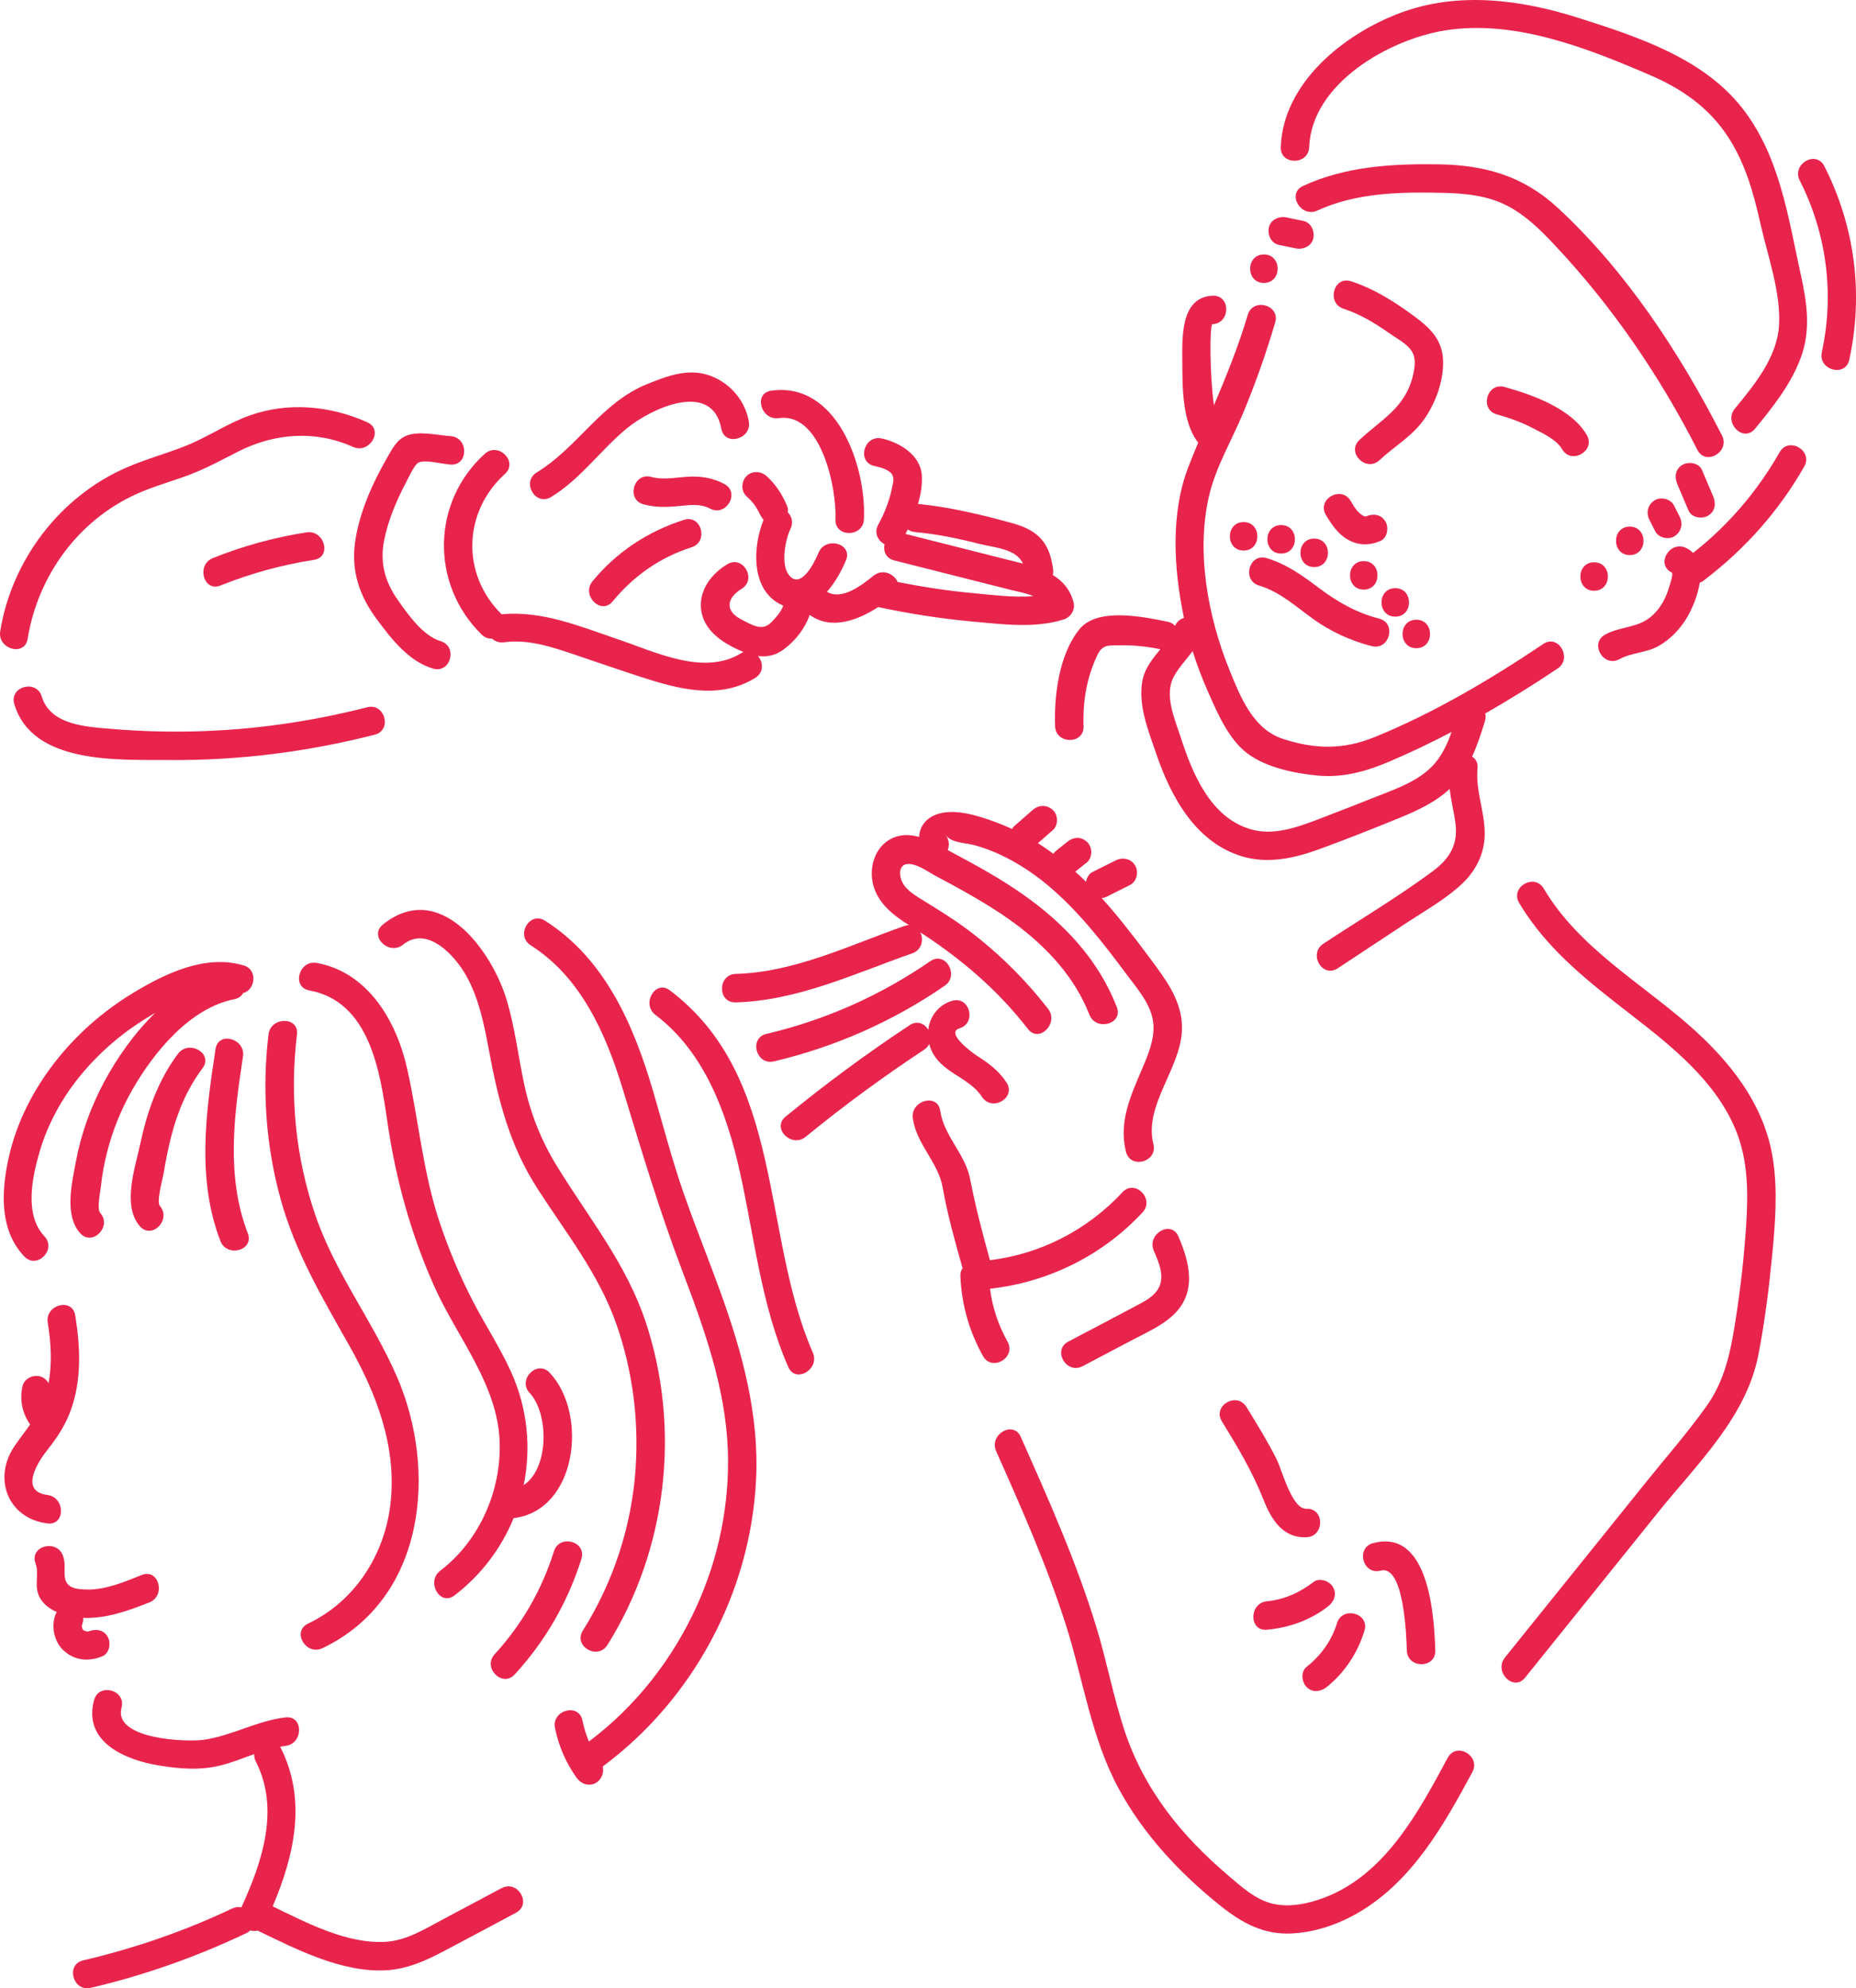 <?xml version="1.0" encoding="UTF-8"?><svg id="_レイヤー_1" xmlns="http://www.w3.org/2000/svg" width="807.36" height="864.64" viewBox="0 0 807.36 864.64"><defs><style>.cls-1{fill:#e8244d;}</style></defs><path class="cls-1" d="M105.89,419.81c-16.43-4.87-33.76,3.41-47.66,11.78-13.3,8.01-25.16,18.42-34.65,30.71-9.25,11.98-16.3,25.77-19.67,40.58-3.33,14.68-4.43,31.8,6.64,43.5,5.49,5.8,14.23-2.97,8.76-8.76-8.84-9.34-5.3-25.81-2.05-36.88,3.5-11.92,9.64-23.08,17.46-32.71,7.83-9.64,17.3-17.95,27.81-24.55,1.6-1,3.28-2.04,5.02-3.06-9.22,8.95-16.82,19.92-22.24,30.05-5.75,10.73-9.99,22.37-12.23,34.34-1.76,9.41-5.25,23.54,1.75,31.42,5.3,5.97,14.04-2.81,8.76-8.76-1.55-1.74,.07-9.26,.3-11.47,.51-5.05,1.44-10.05,2.7-14.97,2.46-9.64,6.21-18.86,11.18-27.49,9.28-16.12,24.95-35.23,44.14-39.01,1.93-.38,3.17-1.4,3.85-2.69,5.24-1.26,6.63-10.12,.16-12.05Z"/><path class="cls-1" d="M77.43,458.26c-8.64,11.5-13.42,25.09-16.39,39.05-2.21,10.41-8.03,26.85-.25,35.88,5.21,6.05,13.93-2.74,8.76-8.76-1.59-1.85,1.2-11.67,1.57-13.88,.91-5.4,1.93-10.79,3.29-16.1,2.78-10.89,6.94-20.92,13.72-29.95,4.79-6.37-5.96-12.55-10.69-6.25Z"/><path class="cls-1" d="M107.8,536.36c-9.53-24.82-6.01-51.29-2.1-76.9,1.19-7.8-10.74-11.16-11.94-3.29-4.23,27.71-8.23,56.59,2.1,83.48,2.83,7.36,14.8,4.17,11.94-3.29Z"/><path class="cls-1" d="M172.5,598.31c-10.45-23.91-26.64-44.71-35.21-69.54-8.77-25.4-11.32-52.28-8.11-78.92,.95-7.89-11.44-7.83-12.38,0-2.89,24.02-1.15,48.48,5.32,71.81,6.36,22.93,18.1,42.74,29.7,63.29,11.97,21.2,20.88,44.23,18.03,69.02-2.55,22.22-15.48,42.39-35.85,52.09-7.19,3.42-.92,14.1,6.25,10.69,44.84-21.34,50.26-77.26,32.26-118.44Z"/><path class="cls-1" d="M239.16,596.99c-5.46-5.83-14.2,2.94-8.76,8.76,8.38,8.95,8.53,32.75-2.6,40.07,3.31-16.13,1.71-33.3-5.46-49.17-4.83-10.68-11.32-20.52-16.69-30.92-5.7-11.03-10.51-22.48-14.44-34.26-7.32-21.98-9.09-44.49-14.14-66.91-4.62-20.49-16.94-41.7-39.24-45.8-7.79-1.43-11.13,10.5-3.29,11.94,26.28,4.84,30.77,35.21,33.95,57.07,3.62,24.85,10.18,48.78,20.46,71.73,9.86,22.02,27.59,42.57,28.4,67.57,.7,21.36-8.79,42.96-25.88,56.03-6.24,4.78-.08,15.54,6.25,10.69,11.71-8.96,20.4-20.64,25.7-33.6,27.52-3.27,32.59-45.18,15.73-63.18Z"/><path class="cls-1" d="M280.88,574.91c-8.44-25.37-24.65-45.11-38.46-67.53-6.98-11.33-11.67-23.09-14.44-36.1-2.56-12.02-3.99-24.31-7.48-36.12-6.41-21.66-29.18-53.02-53.94-33.11-6.21,4.99,2.6,13.7,8.76,8.76,10.68-8.59,22.77,5.02,27.56,13.63,5.44,9.77,7.71,21,9.73,31.88,4.09,22.02,8.95,41.56,21.22,60.63,12.43,19.32,26.64,36.98,34.32,58.95,7.07,20.22,9.81,41.7,8.31,63.06-1.75,24.92-9.65,49.02-22.93,70.16-4.25,6.77,6.46,12.99,10.69,6.25,25.98-41.36,32.07-94.12,16.66-140.46Z"/><path class="cls-1" d="M313.36,561.77c-5.19-14.29-10.9-28.39-15.93-42.75-5.12-14.64-8.96-29.64-13.33-44.51-8.43-28.66-20.82-57.47-46.99-74.11-6.74-4.29-12.96,6.42-6.25,10.69,22,13.99,32.74,38.61,40.07,62.63,8.07,26.44,15.84,52.51,25.65,78.39,9.57,25.23,19.03,51.24,20.02,78.49,.85,23.16-3.88,46.56-13.45,67.67-10.54,23.22-26.55,43.77-46.98,59.06-1.22-2.9-2.16-5.93-2.81-9.15-1.58-7.8-13.52-4.5-11.94,3.29,1.58,7.79,4.77,15.16,9.39,21.61,1.96,2.74,5.37,3.98,8.47,2.22,2.27-1.29,3.64-4.49,2.87-7.08,39.47-29.28,64.36-75.73,66.75-124.91,1.37-28.12-6.04-55.34-15.56-81.55Z"/><path class="cls-1" d="M240.97,674.61c-5.26,16.75-13.95,31.85-25.81,44.79-5.37,5.87,3.36,14.65,8.76,8.76,13.31-14.54,23.08-31.45,28.99-50.26,2.39-7.62-9.56-10.88-11.94-3.29Z"/><path class="cls-1" d="M353.58,588.22c-22.67-51.97-12.14-119.75-62.19-157.54-6.36-4.8-12.54,5.94-6.25,10.69,21.41,16.17,31.03,42.83,36.67,68.11,6.39,28.64,9.23,57.84,21.08,84.99,3.18,7.29,13.85,.99,10.69-6.25Z"/><path class="cls-1" d="M404.7,417.98c-21.73,14.95-45.65,25.58-71.32,31.64-7.75,1.83-4.47,13.77,3.29,11.94,26.62-6.28,51.75-17.39,74.28-32.89,6.52-4.49,.34-15.22-6.25-10.69Z"/><path class="cls-1" d="M437.84,470.74c-3.31-5.08-7.76-8.37-12.82-11.58-1.58-1-14.11-10-7.62-11.98,7.6-2.31,4.36-14.27-3.29-11.94-6,1.82-9.64,6.88-10.32,12.57-1.57-2.64-4.76-4.19-8.08-2-18.68,12.33-36.68,25.63-54,39.8-6.17,5.05,2.63,13.76,8.76,8.76,16.51-13.51,33.7-26.11,51.5-37.86,1.07-.71,1.8-1.58,2.25-2.52,.16,.62,.34,1.23,.57,1.84,4.07,10.74,16.59,12.29,22.36,21.16,4.33,6.65,15.05,.46,10.69-6.25Z"/><path class="cls-1" d="M503.28,420.84c-6.42-8.72-12.93-17.42-19.96-25.66-1.33-1.56-2.69-3.1-4.07-4.62,.8-.1,1.61-.34,2.36-.72,3.32-1.66,6.64-3.32,9.95-4.98,2.99-1.5,3.83-5.72,2.22-8.47-1.78-3.04-5.47-3.72-8.47-2.22-3.32,1.66-6.64,3.32-9.95,4.98-1.67,.83-2.64,2.52-2.92,4.32-1.54-1.51-3.11-2.97-4.71-4.41,.07-.05,.13-.09,.2-.14l4.98-3.98c1.16-.93,1.81-2.97,1.81-4.38,0-1.52-.67-3.33-1.81-4.38-1.18-1.08-2.73-1.89-4.38-1.81-1.74,.08-3.03,.73-4.38,1.81-1.66,1.33-3.32,2.65-4.98,3.98-.36,.29-.66,.69-.92,1.14-2.2-1.62-4.44-3.17-6.75-4.63,2.16-1.89,4.32-3.78,6.48-5.67,2.45-2.14,2.35-6.6,0-8.76-2.61-2.39-6.15-2.28-8.76,0-2.65,2.32-5.31,4.65-7.96,6.97-.42,.37-.73,.82-1.01,1.29-2.24-1.04-4.51-2-6.85-2.87-7.64-2.83-18.87-6.6-26.84-3.14-4.39,1.91-6.61,5.56-6.73,9.47-3.87-1.08-7.82-1.24-11.66,.54-7.04,3.26-9.91,11.36-8.67,18.7,1.51,8.89,8.63,14.58,15.88,19.08,.01,0,.02,.01,.03,.02-.6,.02-1.22,.1-1.89,.34-24.02,8.39-47.61,20.13-73.49,20.89-7.95,.23-7.98,12.61,0,12.38,27.17-.79,51.58-12.52,76.78-21.33,4.25-1.49,5.04-6,3.54-9.13,17.88,11.65,33.54,24.93,46.81,42.03,4.88,6.29,13.59-2.53,8.76-8.76-10.02-12.91-21.58-24.31-34.62-34.16-6.3-4.76-12.97-8.83-19.68-12.98-3.23-2-7.4-4.4-9.12-7.96-1.77-3.67-1.43-8.66,3.84-7.83,3.79,.6,7.72,3.57,11.05,5.33,4.01,2.12,8.01,4.26,11.96,6.49,7.49,4.21,14.87,8.67,21.8,13.76,14.01,10.27,26.36,23.49,32.72,39.86,2.86,7.35,14.83,4.15,11.94-3.29-7.97-20.51-22.81-36.29-40.62-48.84-9.63-6.79-19.96-12.51-30.36-18.03-.84-.44-1.7-.92-2.58-1.41,.8-2.02,.71-4.42-.94-6.53,2.83,3.6,8.41,3.25,12.72,4.45,3.99,1.11,7.87,2.56,11.6,4.34,7.24,3.45,14.02,7.92,20.17,13.06,13.32,11.14,24.02,24.98,34.34,38.84,4.63,6.21,10.64,12.95,11.52,20.94,.76,6.87-2.15,13.71-4.78,19.9-4.99,11.75-10.36,23.18-7.09,36.19,1.94,7.72,13.89,4.45,11.94-3.29-4.25-16.9,11.8-32.71,12.42-49.6,.39-10.43-4.95-19.05-10.91-27.15Z"/><path class="cls-1" d="M30.68,613.57c4.92-13.32,4.3-27.84,2.03-41.62-1.29-7.84-13.23-4.52-11.94,3.29,1.42,8.64,1.95,17.64,.35,26.3-.75-1.41-2.01-2.53-3.72-3-3.09-.85-6.9,1.04-7.62,4.32-1.33,6.09-.06,11.66,3.33,16.64-2.11,2.98-4.41,5.91-6.65,9.15-9.71,14.03-3.25,31.64,14.18,33.85,7.88,1,7.81-11.39,0-12.38-12.48-1.58-4.01-14.6-.04-19.57,4.2-5.27,7.74-10.62,10.08-16.98Z"/><path class="cls-1" d="M61.67,684.91c-7.47,2.97-15.64,6.49-23.83,6.32-4.4-.09-9.02-.42-9.64-5.45-.41-3.33,.41-5.9-.81-9.24-2.72-7.42-14.69-4.21-11.94,3.29,1.74,4.75-.76,9.76,1.67,14.57,1.6,3.17,4.44,5.24,7.6,6.63-.29,.46-.55,.95-.73,1.48-1.8,5.3-.28,11.78,3.97,15.51,4.81,4.23,10.92,4.62,16.65,2.2,3.08-1.3,3.75-5.85,2.22-8.47-1.87-3.19-5.38-3.53-8.47-2.22,.29-.12-.62-.09-.59-.04-.37-.12-1.47-.51-.93-.24-.72-.36-.29-.11-.61-.44-.33-.34-.4-.36-.61-1.35,0,0,0-.01,0-.02,0-.19,0-.38,0-.57,.1-.34,.31-1.05,.32-1.07,.25-.73,.3-1.49,.22-2.23,9.86,.43,19.76-3.13,28.81-6.73,7.32-2.91,4.13-14.89-3.29-11.94Z"/><path class="cls-1" d="M218.19,821.09c-8.58,4.57-17.17,9.14-25.75,13.71-7.81,4.16-15.61,9.06-24.66,9.63-16.54,1.05-34.23-8.13-49.15-15.42,9.42-22.29,14.97-46.38,3.33-69.22-.03-.07-.08-.11-.11-.18,.78-.14,1.55-.29,2.35-.38,7.82-.91,7.91-13.3,0-12.38-12.4,1.45-23.21,7.91-35.42,9.72-7.5,1.11-39.65-.16-35.92-13.95,2.08-7.7-9.86-10.99-11.94-3.29-4.95,18.29,13.65,26.04,28.17,28.42,9.19,1.51,18.06,2.22,27.18-.1,4.88-1.24,9.57-3.14,14.31-4.85-.06,1.03,.12,2.12,.7,3.24,10.55,20.69,2.76,43.74-6.29,63.43-1.26-.27-2.64-.17-4.06,.51-20.75,9.84-42.4,17.3-64.76,22.53-7.76,1.81-4.47,13.76,3.29,11.94,23.4-5.47,46-13.48,67.71-23.78,.71-.34,1.26-.76,1.72-1.22,1.04,.32,2.13,.38,3.15,.09,17.06,8.27,36.66,18.27,55.75,17.29,9.42-.49,17.55-4.24,25.76-8.58,10.32-5.45,20.6-10.97,30.91-16.46,7.04-3.75,.79-14.44-6.25-10.69Z"/><path class="cls-1" d="M671.32,280.05c-23.06,15.48-47.67,30.06-73.46,40.53-13.61,5.53-25.92,5.26-39.78,.74-13.03-4.24-18.51-18.24-23.35-30.19-9.38-23.19-14.68-51.92-8.52-76.59,3.01-12.05,9.65-23.2,14.42-34.61,5.43-12.97,10.09-26.21,14.08-39.69,2.26-7.66-9.68-10.93-11.94-3.29-4.02,13.58-9.28,26.47-14.71,39.31-1.82-12.84-1.96-35.23-.61-35.29,7.93-.36,7.98-12.75,0-12.38-14.11,.65-13.19,18.63-13.14,28.93,.06,10.3-.14,26.17,6.91,34.97-1.37,3.29-2.73,6.59-4.04,9.93-8.13,20.58-6.65,44.91-2.15,66.28-1.62,.48-3.05,1.61-3.88,3.46-.72-.84-1.77-1.48-3.2-1.78-10.37-2.12-30.46-6.37-38.3,3.15-8.91,10.82-11.18,28.86-10.68,42.3,.29,7.94,12.68,7.98,12.38,0-.4-10.78,1.39-21.38,6.11-31.15,2.2-4.55,4.96-3.98,9.91-4.06,5.85-.09,11.57,.52,17.29,1.69,.04,0,.07,0,.11,.01-3.43,4.21-6.96,8.33-7.94,14.36-1.69,10.38,2.82,21.41,6.11,31.06,6.41,18.79,17.21,38.77,37.67,44.76,11.16,3.27,22.65,.65,33.28-3.22,11.68-4.25,23.29-8.87,34.79-13.56,7.83-3.19,15.7-6.83,21.91-12.64,.59,4.76,1.73,9.44,2.45,14.27,1.45,9.69-2.26,15.95-9.92,21.61-15.2,11.25-31.7,21.04-47.48,31.45-6.62,4.37-.43,15.1,6.25,10.69,10.04-6.63,20.09-13.26,30.13-19.88,8.07-5.32,16.95-10.26,24.01-16.93,6.07-5.74,9.72-13.06,9.82-21.49,.12-9.73-4.06-18.88-3.12-28.67,.24-2.47-.81-4.17-2.37-5.09,2.3-4.98,4.01-10.28,5.61-15.52,.37-1.2,.35-2.28,.1-3.24,10.74-6.14,21.26-12.68,31.49-19.55,6.58-4.42,.39-15.15-6.25-10.69Zm-48.61,53.47c-5.88,5.9-14.12,9.03-21.72,12.02-9.21,3.62-18.41,7.28-27.66,10.79-9.28,3.52-19.5,7.21-29.44,4.25-17.43-5.19-25.22-24.28-30.29-39.96-2.62-8.11-7.46-18.66-2.78-26.77,2.31-4,5.35-7.17,7.97-10.71,1.89,6.02,4.13,11.92,6.69,17.7,4.05,9.13,8.91,20.62,17.14,26.81,8.22,6.18,20.45,8.63,30.46,9.61,10.98,1.08,21.25-1.79,31.27-6.06,9.19-3.92,18.22-8.24,27.09-12.87-1.98,5.59-4.5,10.96-8.73,15.21Z"/><path class="cls-1" d="M774.15,196.64c-9.66,16.93-22.31,31.8-37.66,43.81-.82-.84-1.81-1.57-3.01-2.15-7.14-3.47-13.42,7.2-6.25,10.69,1,.49-1.81,8.38-2.19,9.33-1.66,4.16-4.09,7.8-7.7,10.51-5.59,4.19-13.02,3.77-19.09,7.12-6.98,3.85-.74,14.54,6.25,10.69,5.27-2.9,11.64-2.68,17-5.73,5.15-2.92,9.45-7.42,12.43-12.52,2.16-3.69,4.6-9.4,5.45-14.95,.53-.2,1.07-.49,1.61-.9,17.89-13.55,32.71-30.12,43.85-49.64,3.95-6.93-6.74-13.18-10.69-6.25Z"/><path class="cls-1" d="M566.96,96.08c-2.46-.51-4.91-1.02-7.37-1.53-3.16-.65-6.84,.92-7.62,4.32-.71,3.1,.93,6.91,4.32,7.62,2.46,.51,4.91,1.02,7.37,1.53,3.16,.65,6.84-.92,7.62-4.32,.71-3.1-.93-6.91-4.32-7.62Z"/><path class="cls-1" d="M549.79,110.66c-7.97,0-7.98,12.38,0,12.38s7.98-12.38,0-12.38Z"/><path class="cls-1" d="M745.21,215.8c-1.62-3.81-3.24-7.63-4.87-11.44-1.31-3.08-5.85-3.76-8.47-2.22-3.18,1.86-3.54,5.38-2.22,8.47,1.62,3.81,3.24,7.63,4.87,11.44,1.31,3.08,5.85,3.76,8.47,2.22,3.18-1.86,3.54-5.38,2.22-8.47Z"/><path class="cls-1" d="M730.65,224.71c-.82-1.63-1.64-3.26-2.46-4.89-1.46-2.9-5.78-3.95-8.47-2.22-2.96,1.91-3.78,5.37-2.22,8.47,.82,1.63,1.64,3.26,2.46,4.89,1.46,2.9,5.78,3.95,8.47,2.22,2.96-1.91,3.78-5.37,2.22-8.47Z"/><path class="cls-1" d="M708.95,229.01c-7.97,0-7.98,12.38,0,12.38s7.98-12.38,0-12.38Z"/><path class="cls-1" d="M693.44,244.52c-7.97,0-7.98,12.38,0,12.38s7.98-12.38,0-12.38Z"/><path class="cls-1" d="M749.07,189.39c-18.2-35.69-41.87-71.71-71.48-99.05-15.16-14-32.02-18.64-52.32-18.89-20.03-.25-40.03,.91-58.45,9.42-7.23,3.34-.94,14.01,6.25,10.69,17.02-7.86,36.46-8.13,54.87-7.69,9.5,.23,19.04,1.16,27.63,5.56,7.99,4.1,14.52,10.55,20.61,17.03,24.95,26.49,45.68,56.79,62.19,89.18,3.62,7.1,14.31,.84,10.69-6.25Z"/><path class="cls-1" d="M783.34,119.44c-5.53-25.2-9.19-51.83-25.65-72.66-17.06-21.6-45.48-30.84-70.83-38.93-25.21-8.04-52.65-11.7-78-2.14-24.26,9.15-50.69,30.28-51.73,58.23-.3,7.97,12.09,7.96,12.38,0,1.03-27.69,34.76-46.79,58.96-50.69,30.32-4.89,61.85,7.62,89.21,19.37,13.34,5.73,24.85,13.51,33.16,25.62,8.09,11.8,11.85,25.19,14.94,38.99,3.1,13.83,8.82,29.57,8.13,43.83-.69,14.18-10.67,26.19-19.26,36.66-5.02,6.11,3.69,14.92,8.76,8.76,7.77-9.47,15.52-19.15,19.87-30.75,4.54-12.12,2.76-23.98,.07-36.28Z"/><path class="cls-1" d="M793.57,72.24c-3.62-7.1-14.3-.84-10.69,6.25,11.75,23.08,15.13,49.36,9.61,74.67-1.69,7.77,10.24,11.09,11.94,3.29,6.26-28.68,2.46-58.05-10.86-84.21Z"/><path class="cls-1" d="M176.59,209.86c1.31-2.49,3.78-8.01,5.51-8.73,3.16-1.31,10.41,.67,13.86,.9,7.96,.52,7.92-11.87,0-12.38-5.78-.37-13.63-2.38-19.18-.18-4.17,1.66-6.19,5.81-8.33,9.5-6.47,11.21-12.24,24.09-14.02,37-1.7,12.34,1.97,23.21,9.31,33.1,6.42,8.65,13.92,18.5,24.61,21.68,7.65,2.28,10.92-9.67,3.29-11.94-7.62-2.27-14.24-11.66-18.64-17.95-5.59-7.97-7.81-16.15-5.91-25.84,1.72-8.75,5.37-17.3,9.49-25.17Z"/><path class="cls-1" d="M159.81,183.66c-16.11-7.23-34.37-8.97-51.21-2.98-9.62,3.42-18.07,9.29-27.52,13.09-8.51,3.42-17.39,5.8-25.83,9.44C26.26,215.7,5.1,243.45,.09,274.52c-1.26,7.8,10.67,11.15,11.94,3.29,4.39-27.26,21.84-51.41,47.18-62.91,7.31-3.32,15.1-5.42,22.61-8.22,7.5-2.8,14.37-6.52,21.48-10.16,15.91-8.16,33.72-9.59,50.26-2.17,7.21,3.24,13.51-7.43,6.25-10.69Z"/><path class="cls-1" d="M159.71,307.57c-24.39,6.22-49.29,9.83-74.46,10.47-12.11,.31-24.23-.02-36.3-1.03-10.81-.9-27.02-1.49-30.79-14.11-2.27-7.62-14.23-4.37-11.94,3.29,7.91,26.47,45.59,24.13,67.41,24.32,30.12,.27,60.2-3.56,89.37-11.01,7.72-1.97,4.45-13.91-3.29-11.94Z"/><path class="cls-1" d="M133.32,231.51c-14.01,2.19-27.54,5.9-40.71,11.17-7.31,2.92-4.12,14.9,3.29,11.94,13.17-5.27,26.69-8.98,40.71-11.17,7.85-1.23,4.52-13.16-3.29-11.94Z"/><path class="cls-1" d="M488.26,518.48c-15.28,16.42-35.53,26.85-57.63,29.54-3.27-11.76-6.31-23.36-8.64-35.36-2.12-10.9-11.41-18.65-12.98-29.59-1.12-7.86-13.06-4.51-11.94,3.29,1.62,11.3,11.07,19.05,13.01,30.1,2.09,11.92,5.36,23.41,8.64,35.05-.64,.94-1.01,2.06-.96,3.3,.53,12.44,3.76,24,9.83,34.88,3.88,6.96,14.58,.72,10.69-6.25-4.06-7.28-6.59-14.9-7.63-23.01,25.34-2.82,48.85-14.39,66.36-33.2,5.42-5.83-3.31-14.6-8.76-8.76Z"/><path class="cls-1" d="M512.59,537.66c-3.16-7.29-13.83-1-10.69,6.25,2.29,5.29,5.2,11.87,1.52,17.18-2.39,3.46-6.69,5.41-10.3,7.35-9.44,5.07-18.96,9.99-28.43,14.98-7.05,3.72-.8,14.41,6.25,10.69,7.32-3.86,14.65-7.72,21.97-11.57,5.76-3.04,12.02-5.8,16.93-10.19,10.89-9.74,7.94-22.69,2.75-34.69Z"/><path class="cls-1" d="M629.77,764.39c-12.75,23.66-27.28,51.03-54.07,60.98-6.82,2.54-14.69,4.18-21.91,2.54-7.61-1.73-13.87-7.5-19.64-12.42-9.82-8.38-19.05-17.67-26.74-28.07-7.9-10.69-14.16-22.39-18.31-35.03-4.82-14.68-7.65-29.92-12.15-44.7-8.68-28.47-20.86-55.71-32.94-82.86-3.24-7.27-13.91-.97-10.69,6.25,11.07,24.85,22.13,49.77,30.39,75.72,7.55,23.72,10.93,48.87,22.9,70.99,10.86,20.06,26.87,37.14,44.64,51.26,9.13,7.26,18.53,12.34,30.53,11.76,10.36-.5,20.48-3.97,29.39-9.22,23.31-13.73,36.87-37.87,49.31-60.96,3.78-7.02-6.91-13.27-10.69-6.25Z"/><path class="cls-1" d="M597.29,671.07c-7.69,2.07-4.42,14.02,3.29,11.94,10.26-2.76,11.22,29.08,11.39,34.73,.24,7.95,12.62,7.98,12.38,0-.46-15.18-2.8-53.2-27.06-46.67Z"/><path class="cls-1" d="M581.6,705.86c-2.38,7.71-6.95,14-13.24,19.01-2.63,2.1-2.15,6.56,0,8.76,2.55,2.61,6.16,2.07,8.76,0,7.89-6.3,13.45-14.85,16.42-24.47,2.36-7.63-9.59-10.89-11.94-3.29Z"/><path class="cls-1" d="M579.85,690.17c-1.49-2.62-5.83-4.26-8.47-2.22-5.97,4.61-12.7,7.67-20.25,8.39-7.86,.75-7.94,13.14,0,12.38,9.69-.92,18.76-4.1,26.5-10.08,2.67-2.06,4.03-5.3,2.22-8.47Z"/><path class="cls-1" d="M568.29,656.12c-6.31,.25-10.54-16.69-12.99-21.58-3.92-7.81-8.51-15.26-13.1-22.69-4.18-6.77-14.9-.56-10.69,6.25,6.73,10.9,13.23,21.79,17.96,33.74,3.43,8.67,8.28,17.08,18.83,16.67,7.94-.31,7.98-12.69,0-12.38Z"/><path class="cls-1" d="M771.28,504.44c-3.6-24.35-19.2-43.57-37.32-59.25-21.62-18.71-47.5-33.58-62.43-58.78-4.06-6.85-14.77-.63-10.69,6.25,12.04,20.32,30.59,34.59,48.97,48.84,17.67,13.7,36.76,28.9,45.38,50.25,5.19,12.85,5.29,26.76,4.43,40.39-.89,14.1-2.49,28.18-4.68,42.14-2.13,13.59-4.6,26.06-12.76,37.44-8.25,11.5-17.67,22.28-26.54,33.3-20.34,25.27-40.67,50.54-61.01,75.81-4.95,6.15,3.76,14.97,8.76,8.76,19.37-24.07,38.73-48.13,58.1-72.2,16.81-20.89,38.17-41.1,43.43-68.33,2.7-13.96,4.51-28.17,5.89-42.32,1.36-14.04,2.56-28.28,.48-42.3Z"/><path class="cls-1" d="M325.73,183.17c-1.61-8.66-7.47-15.81-15.55-19.29-9.77-4.2-19.26-.66-28.57,3.1-20.21,8.16-30.13,27.49-48.13,38.47-6.79,4.15-.58,14.86,6.25,10.69,12.96-7.91,21.45-20.42,33.03-29.92,10.46-8.58,37.06-21.07,41.03,.25,1.46,7.82,13.39,4.51,11.94-3.29Z"/><path class="cls-1" d="M335.48,169.9c-7.86,1.11-4.51,13.04,3.29,11.94,18.65-2.64,25.27,31.11,24.66,43.99-.38,7.97,12.01,7.95,12.38,0,1.09-23.02-11.71-59.98-40.34-55.93Z"/><path class="cls-1" d="M466.96,261.8c-1.51-5.59-4.82-9.21-9-11.75,.18-.67,.26-1.42,.15-2.29-1.46-11.73-6.44-17.13-17.77-20.25-13.51-3.72-27.06-7-41.02-8.37,1.26-4.24,1.96-8.55,1.65-12.65-.68-8.69-9.64-14.08-17.37-15.8-7.76-1.73-11.08,10.21-3.29,11.94,2.32,.52,6.79,1.57,7.94,4.07,.79,1.73,.12,3.67-.25,5.53-1.14,5.63-3.22,10.91-5.97,15.94-1.97,3.61-.07,7,2.74,8.5-.63,2.89,.53,6.11,4.23,7.04,11.5,2.91,23,5.82,34.49,8.72,5.5,1.39,11,2.77,16.5,4.17,2.87,.73,6.5,1.31,9.51,2.66-8.7,.68-17.91-.57-26.22-1.33-11.04-1.01-21.96-2.69-32.82-4.84-1.47-3.48-6.5-5.93-10.45-2.75-5.14,4.14-13.73,10.88-20.29,7,3.62-4.09,6.45-9.25,8.28-13.68,3.04-7.36-8.93-10.56-11.94-3.29-1.59,3.84-7.62,16.41-12.91,9.65-3.6-4.59-1.6-15.27,.71-20.03,1.36-2.8,.53-5.46-1.18-7.23,.16-.86,.11-1.75-.24-2.59-2.1-5-4.91-9.46-8.96-13.12-2.48-2.24-6.31-2.45-8.76,0-2.28,2.28-2.49,6.5,0,8.76,.67,.61,1.32,1.23,1.94,1.89,.58,.62,1.26,1.47,1.38,1.63,.52,.74,1.01,1.5,1.46,2.28,.22,.39,.44,.79,.64,1.19,.06,.11,.63,1.32,.36,.67,.41,.97,.98,1.83,1.66,2.56-4.61,11.41-5.53,29,6.06,36.06,.85,.52,1.69,.94,2.51,1.29-1.04,2.72-3.04,5.03-5.1,7.14-3.33,3.41-6.63,2.18-10.58,.19-2.18-1.1-5.06-2.41-6.54-4.42-3.06-4.15,.53-8.07,4.08-10.22,6.81-4.12,.59-14.83-6.25-10.69-6.78,4.1-12.24,11.09-11.39,19.41,.82,8.02,7.13,13.16,13.85,16.62,1.53,.79,3.08,1.52,4.65,2.14-.39,.15-.79,.33-1.19,.58-16.1,9.88-37.38-.68-53.37-6.09-16.54-5.6-33-12.6-50.67-10.9-17.65-17.34-16.85-44.48,1.41-61.02,5.92-5.36-2.86-14.1-8.76-8.76-23.21,21.03-23.67,56.71-1.38,78.57,1.4,1.37,2.98,1.87,4.49,1.77,1.33,1.19,3.14,1.91,5.3,1.61,10.77-1.48,21.3,2.22,31.36,5.6,9.45,3.18,18.86,6.45,28.34,9.53,16.26,5.28,33.89,9.97,49.53,.37,3.87-2.38,3.5-6.88,1.2-9.54,3.78,.5,7.54-.15,11.17-2.84,5.15-3.83,9.22-9.06,11.36-15.01,9.21,6.59,20.5,2.56,29.78-3.42,13.62,2.91,27.39,5.06,41.26,6.32,12.77,1.16,26.94,3.02,39.36-.92,3.2-1.01,5.23-4.28,4.32-7.62Zm-28.18-18.26c-14.96-3.78-29.92-7.57-44.88-11.35,.33-.63,.65-1.28,.97-1.94,.85,.59,1.87,1.01,3.11,1.12,9.48,.85,18.74,2.78,27.95,5.12,6.62,1.68,16.22,2.15,19.05,8.6-2.09-.54-4.18-1.04-6.22-1.56Z"/><path class="cls-1" d="M315.09,210.48c-4.5-2.4-9.16-3.33-14.25-3.23-5.94,.12-11.71,1.71-17.57,.15-7.71-2.06-11,9.88-3.29,11.94,4.98,1.33,9.68,1.26,14.76,.79,4.75-.44,9.7-1.3,14.1,1.04,7.03,3.74,13.29-6.94,6.25-10.69Z"/><path class="cls-1" d="M297.51,226.07c-15.64,4.99-29.32,13.99-39.76,26.69-5.02,6.11,3.69,14.92,8.76,8.76,9.11-11.08,20.61-19.14,34.3-23.51,7.56-2.41,4.33-14.37-3.29-11.94Z"/><path class="cls-1" d="M602.67,226.79c-1.86-3.18-5.39-3.55-8.47-2.22-.7,.3-2.28-.97-2.77-1.4-1.7-1.47-2.8-3.53-3.95-5.42-4.13-6.8-14.84-.59-10.69,6.25,2.45,4.05,5.18,8.15,9.37,10.59,4.6,2.68,9.49,2.73,14.29,.67,3.07-1.32,3.76-5.84,2.22-8.47Z"/><path class="cls-1" d="M599.96,269.04c-10.07-2.6-18.34-7.4-26.58-13.61-7.03-5.29-13.86-10.16-22.38-12.72-7.65-2.3-10.92,9.65-3.29,11.94,9,2.7,15.89,9.04,23.37,14.42,7.78,5.6,16.32,9.51,25.59,11.91,7.72,1.99,11.01-9.94,3.29-11.94Z"/><path class="cls-1" d="M571.67,234.22c-7.97,0-7.98,12.38,0,12.38s7.98-12.38,0-12.38Z"/><path class="cls-1" d="M557.3,228.34c-7.97,0-7.98,12.38,0,12.38s7.98-12.38,0-12.38Z"/><path class="cls-1" d="M540.97,227.04c-7.97,0-7.98,12.38,0,12.38s7.98-12.38,0-12.38Z"/><path class="cls-1" d="M593.23,244.02c-7.97,0-7.98,12.38,0,12.38s7.98-12.38,0-12.38Z"/><path class="cls-1" d="M606.94,255.78c-7.97,0-7.98,12.38,0,12.38s7.98-12.38,0-12.38Z"/><path class="cls-1" d="M616.09,269.5c-7.97,0-7.98,12.38,0,12.38s7.98-12.38,0-12.38Z"/><path class="cls-1" d="M690.23,189.13c-6.65-11.41-23.73-17.54-35.79-20.85-7.69-2.11-10.98,9.83-3.29,11.94,5.41,1.49,10.62,3.37,15.61,5.96,4.26,2.21,10.29,4.92,12.78,9.2,4.01,6.88,14.72,.66,10.69-6.25Z"/><path class="cls-1" d="M614.99,137.38c-8.5-6.25-17.19-11.76-27.27-15.06-7.59-2.49-10.84,9.46-3.29,11.94,7.28,2.39,13.67,6.26,19.91,10.64,2.88,2.02,7.01,4.24,9.2,7.01,2.68,3.39,1.97,7.54,1.1,11.32-3.22,14.02-13.67,19.11-23.3,28.11-5.83,5.45,2.93,14.19,8.76,8.76,6.87-6.42,14.58-10.5,19.96-18.57,4.56-6.84,7.68-15.5,7.7-23.77,.02-9.73-5.39-14.95-12.76-20.37Z"/></svg>